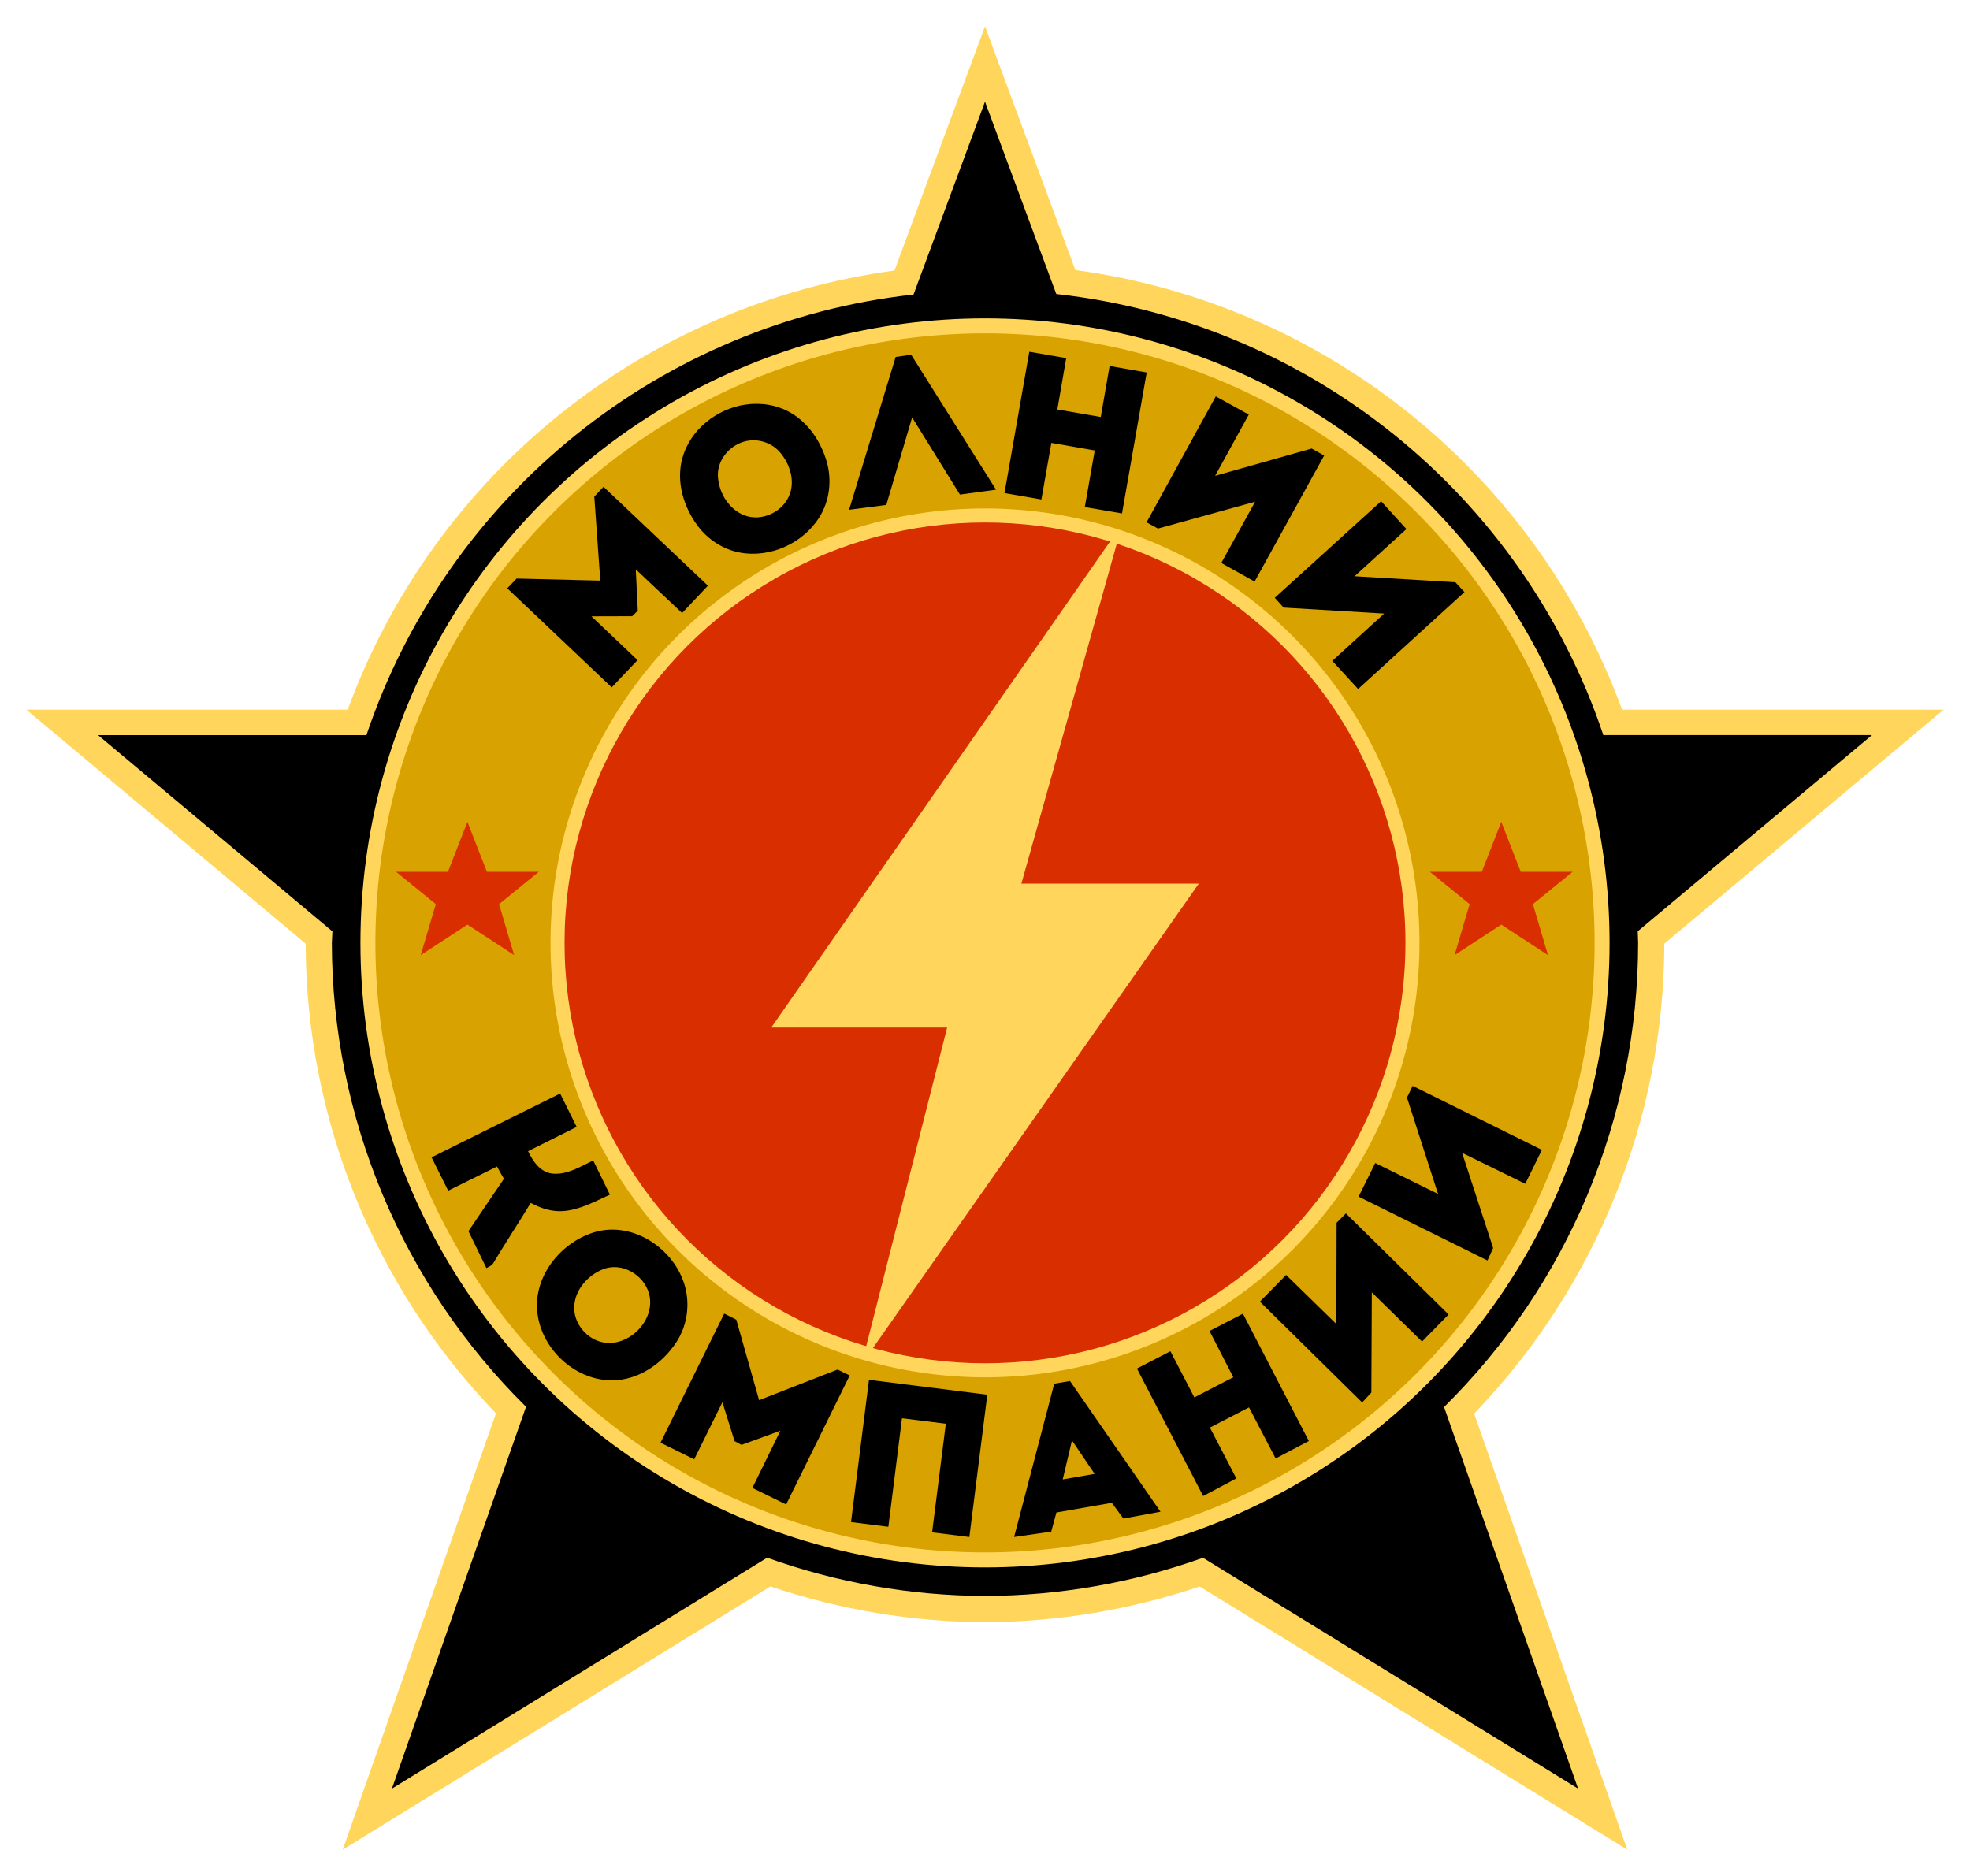 <?xml version="1.0" encoding="UTF-8" standalone="no"?>
<!-- Created with Inkscape (http://www.inkscape.org/) -->

<svg
   xmlns:dc="http://purl.org/dc/elements/1.1/"
   xmlns:cc="http://creativecommons.org/ns#"
   xmlns:rdf="http://www.w3.org/1999/02/22-rdf-syntax-ns#"
   xmlns:svg="http://www.w3.org/2000/svg"
   xmlns="http://www.w3.org/2000/svg"
   xmlns:sodipodi="http://sodipodi.sourceforge.net/DTD/sodipodi-0.dtd"
   xmlns:inkscape="http://www.inkscape.org/namespaces/inkscape"
   id="svg2"
   version="1.1"
   inkscape:version="0.91 r13725"
   width="598.348mm"
   height="569.868mm"
   viewBox="0 0 2120.132 2019.218"
   sodipodi:docname="МОЛНИИ КОМПАНИИ.svg">
  <title
     id="title3354">Молнии компании Logo</title>
  <defs
     id="defs6" />
  <sodipodi:namedview
     pagecolor="#ffffff"
     bordercolor="#666666"
     borderopacity="1"
     objecttolerance="10"
     gridtolerance="10"
     guidetolerance="10"
     inkscape:pageopacity="0"
     inkscape:pageshadow="2"
     inkscape:window-width="1920"
     inkscape:window-height="1018"
     id="namedview4"
     showgrid="false"
     inkscape:zoom="0.34143674"
     inkscape:cx="1241.3374"
     inkscape:cy="1111.3124"
     inkscape:window-x="-8"
     inkscape:window-y="-8"
     inkscape:window-maximized="1"
     inkscape:current-layer="svg2"
     units="mm"
     fit-margin-top="8"
     fit-margin-left="8"
     fit-margin-right="8"
     fit-margin-bottom="8" />
  <path
     style="color:#000000;font-style:normal;font-variant:normal;font-weight:normal;font-stretch:normal;font-size:medium;line-height:normal;font-family:sans-serif;text-indent:0;text-align:start;text-decoration:none;text-decoration-line:none;text-decoration-style:solid;text-decoration-color:#000000;letter-spacing:normal;word-spacing:normal;text-transform:none;direction:ltr;block-progression:tb;writing-mode:lr-tb;baseline-shift:baseline;text-anchor:start;white-space:normal;clip-rule:nonzero;display:inline;overflow:visible;visibility:visible;opacity:1;isolation:auto;mix-blend-mode:normal;color-interpolation:sRGB;color-interpolation-filters:linearRGB;solid-color:#000000;solid-opacity:1;fill:#ffd65b;fill-opacity:1;fill-rule:nonzero;stroke:none;stroke-width:56.4;stroke-linecap:butt;stroke-linejoin:miter;stroke-miterlimit:4;stroke-dasharray:none;stroke-dashoffset:0;stroke-opacity:1;color-rendering:auto;image-rendering:auto;shape-rendering:auto;text-rendering:auto;enable-background:accumulate"
     d="m 1060.065,28.346 -26.441,71.332 -71.008,191.559 c -268.531,36.253 -495.11,218.284 -588.404,472.57 l -345.865,0 300.629,251.881 c 0.417,188.845 74.052,369.856 204.777,505.525 l -164.926,469.658 460.32,-283.334 c 74.37,25.065 152.276,38.158 230.816,38.441 l 0.096,0 0.094,0 c 78.579,-0.247 156.529,-13.318 230.943,-38.373 l 460.209,283.266 -164.826,-469.377 c 130.754,-135.755 204.358,-316.876 204.676,-505.803 l 300.63,-251.885 -346.096,0 C 1652.564,509.316 1425.963,327.042 1157.309,290.684 Z"
     id="path3342-5"
     inkscape:connector-curvature="0"
     sodipodi:nodetypes="cccccccccccccccccccc" />
  <path
     style="opacity:1;fill:#000000;fill-opacity:1;stroke:none;stroke-width:56.4;stroke-miterlimit:4;stroke-dasharray:none;stroke-opacity:1"
     d="m 1060.065,109.479 -76.932,207.539 c -271.784,30.088 -501.453,215.061 -588.77,474.19 l -288.855,0 252.264,211.302 c -0.243,4.117 -0.449,8.236 -0.619,12.357 0.211,187.656 75.45,367.437 208.961,499.307 l -144.322,410.982 403.791,-248.539 c 75.252,26.953 154.55,40.873 234.482,41.162 79.969,-0.252 159.308,-14.148 234.602,-41.09 l 403.674,248.467 -144.221,-410.697 c 133.543,-131.957 208.75,-311.852 208.857,-499.592 -0.11,-4.166 -0.257,-8.331 -0.441,-12.494 l 252.088,-211.165 -289.103,0 C 1638.385,531.876 1408.698,346.651 1136.79,316.458 Z"
     id="path3342"
     inkscape:connector-curvature="0"
     sodipodi:nodetypes="ccccccccccccccccccc" />
  <circle
     style="opacity:1;fill:#ffd65b;fill-opacity:1;stroke:none;stroke-width:5;stroke-miterlimit:4;stroke-dasharray:none;stroke-opacity:0.429"
     id="path4145-9"
     cx="1060.066"
     cy="1014.867"
     r="672.16" />
  <circle
     style="opacity:1;fill:#d82e00;fill-opacity:1;stroke:none;stroke-width:27.3;stroke-miterlimit:4;stroke-dasharray:none;stroke-opacity:1"
     id="path4176"
     cx="1060.066"
     cy="1014.867"
     r="452.5" />
  <path
     style="opacity:1;fill:#ffd65b;fill-opacity:1;stroke:none;stroke-width:27.3;stroke-miterlimit:4;stroke-dasharray:none;stroke-opacity:1"
     d="m 1207.951,563.746 -108.735,387.402 190.917,0 -362.785,517.033 91.963,-362.149 -189.314,0 z"
     id="rect4138"
     inkscape:connector-curvature="0"
     sodipodi:nodetypes="ccccccc" />
  <path
     style="opacity:1;fill:#d8a200;fill-opacity:1;stroke:none;stroke-width:5;stroke-miterlimit:4;stroke-dasharray:none;stroke-opacity:0.429"
     d="m 1060.065,358.817 a 656.051,656.051 0 0 0 -656.051,656.051 656.051,656.051 0 0 0 656.051,656.051 656.051,656.051 0 0 0 656.053,-656.051 656.051,656.051 0 0 0 -656.053,-656.051 z m 0,188.457 a 467.593,467.593 0 0 1 467.594,467.594 467.593,467.593 0 0 1 -467.594,467.592 467.593,467.593 0 0 1 -467.592,-467.592 467.593,467.593 0 0 1 467.592,-467.594 z"
     id="path4145-9-3"
     inkscape:connector-curvature="0" />
  <path
     style="opacity:1;fill:#d82e00;fill-opacity:1;stroke:none;stroke-width:27.3;stroke-miterlimit:4;stroke-dasharray:none;stroke-opacity:1"
     inkscape:transform-center-y="-7.5719327"
     d="m 1615.691,884.595 20.943,53.723 55.934,0 -42.83,34.85 16.222,54.872 -50.269,-32.844 -50.269,32.844 16.222,-54.872 -42.83,-34.85 55.934,0 z"
     id="path4145"
     inkscape:connector-curvature="0"
     sodipodi:nodetypes="ccccccccccc" />
  <path
     style="opacity:1;fill:#d82e00;fill-opacity:1;stroke:none;stroke-width:27.3;stroke-miterlimit:4;stroke-dasharray:none;stroke-opacity:1"
     inkscape:transform-center-y="-7.5719327"
     d="m 503.06,884.595 20.943,53.723 55.934,0 -42.83,34.85 16.222,54.872 -50.269,-32.844 -50.269,32.844 16.222,-54.872 -42.83,-34.85 55.934,0 z"
     id="path4145-6"
     inkscape:connector-curvature="0"
     sodipodi:nodetypes="ccccccccccc" />
  <path
     d="m 1107.745,378.611 39.721,6.877 -9.535,55.274 46.718,8.076 9.535,-54.914 39.921,6.997 -26.587,151.688 -40.041,-6.837 10.695,-60.891 -46.658,-8.176 -10.755,60.891 -39.701,-6.877 z"
     id="path19"
     inkscape:connector-curvature="0"
     style="opacity:1;fill:#000000;fill-opacity:1"
     sodipodi:nodetypes="ccccccccccccc" />
  <path
     d="m 963.93,384.213 16.672,-2.399 91.326,145.228 -38.822,5.277 -51.455,-83.04 -27.792,94.161 -40.043,5.237 z"
     id="path21"
     inkscape:connector-curvature="0"
     style="opacity:1;fill:#000000;fill-opacity:1"
     sodipodi:nodetypes="cccccccc" />
  <path
     d="m 1308.429,426.648 35.523,19.591 -36.203,65.909 103.876,-29.36 13.468,7.51 -74.864,135.655 -35.863,-20.01 36.423,-65.929 -104.57,28.886 -12.294,-6.677 z"
     id="path23"
     inkscape:connector-curvature="0"
     style="opacity:1;fill:#000000;fill-opacity:1"
     sodipodi:nodetypes="ccccccccccc" />
  <path
     d="m 802.43,435.464 c 16.612,-2.419 34.08,0.355 48.657,8.876 19.347,11.31 32.42,31.292 38.602,52.495 5.813,19.938 3.205,42.295 -7.916,59.971 -17.706,28.143 -53.111,44.118 -85.879,37.862 -17.909,-3.419 -34.048,-14.05 -44.919,-28.546 -15.377,-20.507 -23.569,-47.744 -16.612,-73.025 8.435,-30.653 37.102,-53.215 68.068,-57.633 m 0.92,39.221 c -17.554,3.703 -31.864,20.232 -30.725,38.402 1.081,17.253 11.552,34.759 27.987,41.36 19.249,7.732 43.037,-3.786 49.616,-23.309 5.096,-15.121 -0.492,-31.838 -10.315,-43.719 -8.688,-10.508 -23.126,-15.569 -36.563,-12.734 z"
     id="path25"
     inkscape:connector-curvature="0"
     style="opacity:1;fill:#000000;fill-opacity:1"
     sodipodi:nodetypes="csssssscssssss" />
  <path
     d="m 639.588,534.537 9.935,-10.615 112.347,106.449 -27.767,29.446 -49.856,-46.998 2.139,44.459 -6.037,5.937 -43.839,0.12 49.636,47.178 -27.827,29.286 -112.407,-106.609 10.115,-10.475 90.017,2.219 z"
     id="path27"
     inkscape:connector-curvature="0"
     style="opacity:1;fill:#000000;fill-opacity:1"
     sodipodi:nodetypes="cccccccccccccc" />
  <path
     d="m 1371.919,643.425 114.445,-103.951 27.247,29.966 -55.794,50.756 108.489,6.497 9.775,10.575 -114.485,104.33 -27.767,-30.286 55.833,-50.916 -108.208,-6.437 z"
     id="path29"
     inkscape:connector-curvature="0"
     style="opacity:1;fill:#000000;fill-opacity:1"
     sodipodi:nodetypes="ccccccccccc" />
  <path
     d="m 1520.329,1168.775 139.054,68.907 -17.892,36.502 -67.968,-33.304 33.429,102.44 -6.122,13.405 -138.714,-68.727 17.931,-36.183 67.588,33.264 -33.439,-103.72 z"
     id="path31"
     inkscape:connector-curvature="0"
     style="opacity:1;fill:#000000;fill-opacity:1"
     sodipodi:nodetypes="ccccccccccc" />
  <path
     d="m 464.431,1245.699 138.414,-68.687 17.752,35.943 -52.295,26.128 c 5.197,10.775 13.111,22.691 26.028,24.069 15.952,1.701 30.206,-7.516 44.059,-14.113 l 17.991,36.823 c -16.152,7.356 -32.177,16.323 -50.276,17.692 -12.308,0.931 -24.229,-3.099 -34.943,-8.776 -13.214,21.69 -27.142,42.912 -40.221,64.669 -1.723,2.866 -4.738,3.998 -7.476,5.437 l -19.331,-39.721 38.222,-56.413 c -2.599,-4.338 -5.098,-8.736 -7.456,-13.174 l -52.555,25.988 z"
     id="path33"
     inkscape:connector-curvature="0"
     style="opacity:1;fill:#000000;fill-opacity:1"
     sodipodi:nodetypes="ccccsccscscccccc" />
  <path
     d="m 1448.463,1306.05 110.527,108.788 -28.586,29.146 -54.054,-52.935 -0.48,107.789 -9.895,10.695 -110.068,-108.508 28.227,-28.726 54.054,52.815 0.28,-109.03 z"
     id="path35"
     inkscape:connector-curvature="0"
     style="opacity:1;fill:#000000;fill-opacity:1"
     sodipodi:nodetypes="ccccccccccc" />
  <path
     d="m 641.067,1325.901 c 41.24,-11.295 85.198,18.767 96.154,58.812 5.497,20.089 2.191,42.289 -9.176,59.732 -15.221,23.358 -41.14,41.403 -69.767,41.28 -41.16,-0.176 -78.072,-36.07 -80.302,-77.003 -2.068,-37.969 27.547,-72.785 63.09,-82.821 m 8.096,40.181 c -16.61,6.473 -30.693,22.406 -31.185,40.721 -0.447,16.63 11.577,32.251 27.367,37.142 28.929,8.962 61.202,-22.206 53.155,-51.515 -5.587,-20.349 -29.164,-34.208 -49.337,-26.348 z"
     id="path37"
     inkscape:connector-curvature="0"
     style="opacity:1;fill:#000000;fill-opacity:1"
     sodipodi:nodetypes="csssscsssss" />
  <path
     d="m 1301.693,1432.61 35.963,-18.631 70.946,137.015 -35.723,18.791 -28.706,-54.974 -42.06,21.77 28.466,54.694 -35.703,18.931 -71.286,-137.175 36.023,-18.611 25.768,49.676 41.92,-21.71 z"
     id="path41"
     inkscape:connector-curvature="0"
     style="opacity:1;fill:#000000;fill-opacity:1"
     sodipodi:nodetypes="ccccccccccccc" />
  <path
     d="m 935.227,1485.165 127.319,16.032 -19.311,153.127 -40.101,-4.998 14.773,-116.924 -47.178,-5.877 -14.673,116.804 -40.181,-5.058 z"
     id="path43"
     inkscape:connector-curvature="0"
     style="opacity:1;fill:#000000;fill-opacity:1"
     sodipodi:nodetypes="ccccccccc" />
  <path
     d="m 1134.592,1489.323 16.952,-2.879 97.407,140.678 -39.991,7.314 -12.437,-16.914 -59.612,10.435 -5.577,20.59 -39.935,5.761 43.193,-164.986 m 19.071,61.031 -9.955,42.02 34.344,-5.997 z"
     id="path45"
     inkscape:connector-curvature="0"
     style="opacity:1;fill:#000000;fill-opacity:1"
     sodipodi:nodetypes="ccccccccccccc" />
  <path
     d="m 901.382,1474.113 13.081,6.346 -68.398,138.834 -36.349,-17.799 30.122,-61.539 -41.831,15.211 -7.459,-4.008 -13.099,-41.837 -30.359,61.382 -36.214,-17.904 68.533,-138.939 13.001,6.559 24.542,86.635 z"
     id="path27-3"
     inkscape:connector-curvature="0"
     style="opacity:1;fill:#000000;fill-opacity:1"
     sodipodi:nodetypes="cccccccccccccc" />
</svg>
